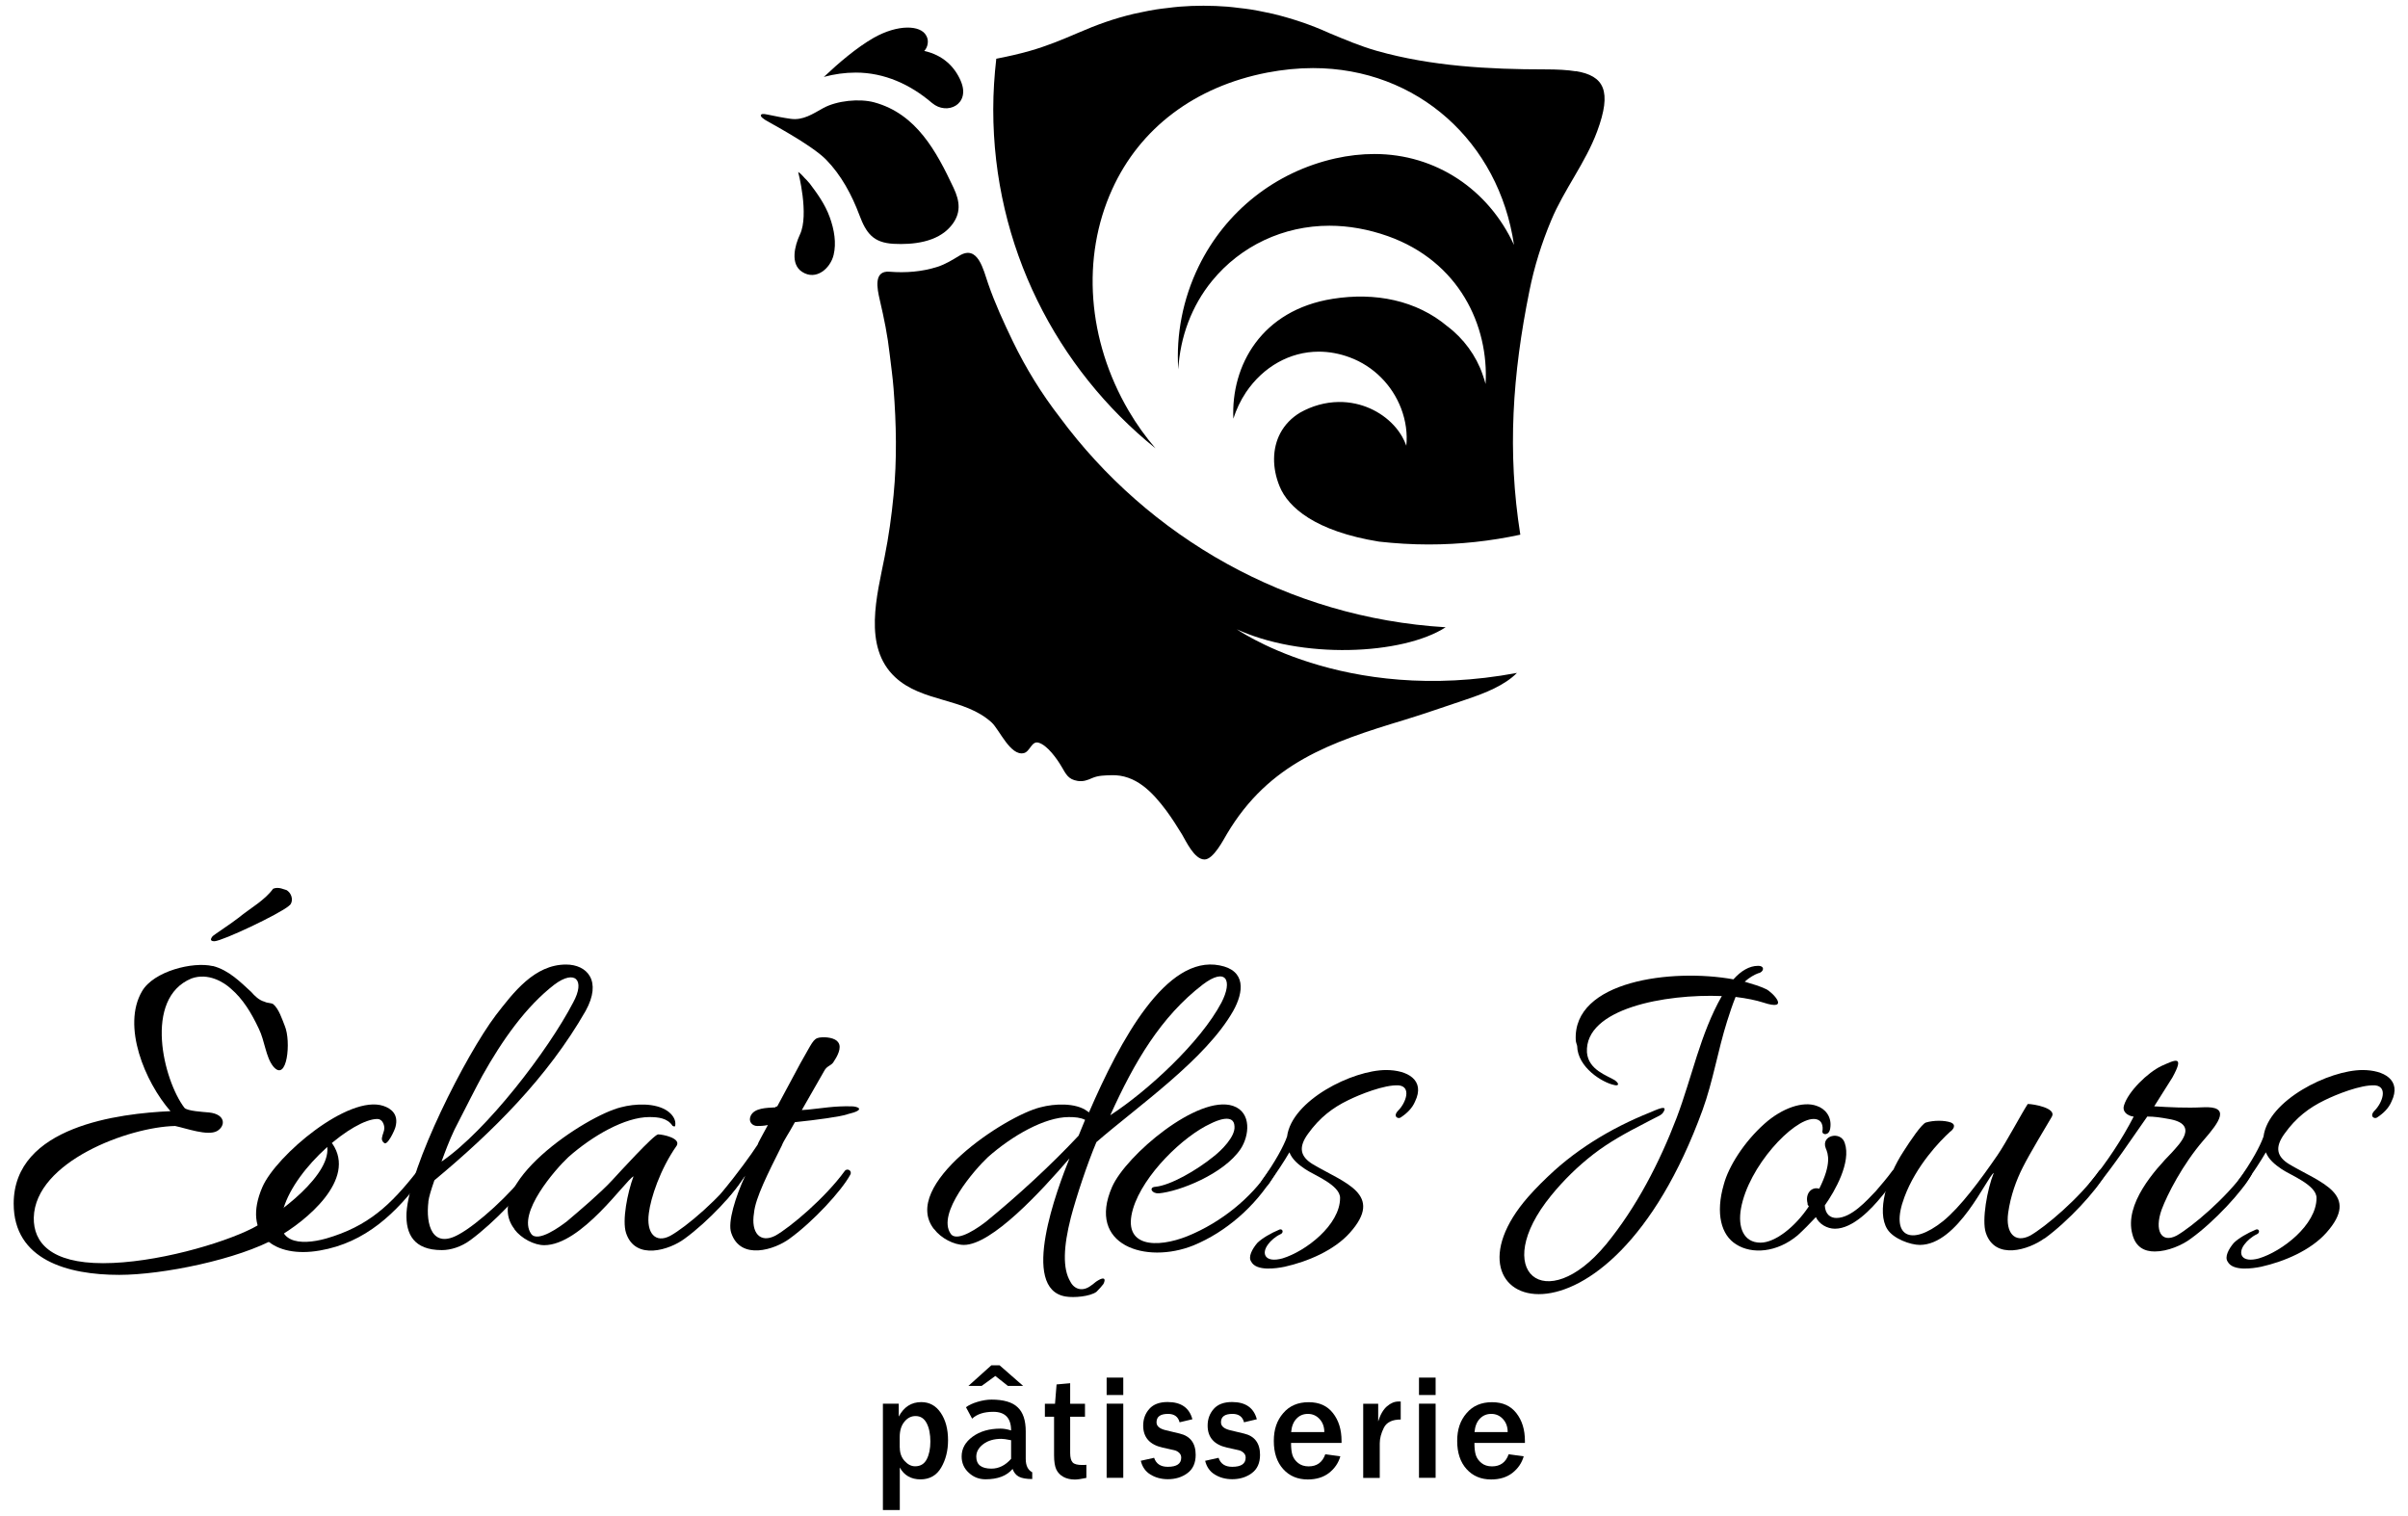 <?xml version="1.0" encoding="UTF-8"?>
<svg id="logo" data-name="logo" xmlns="http://www.w3.org/2000/svg" width="278" height="175" viewBox="0 0 278 175">
  <defs>
    <style>
      .cls-1 {
        fill: none;
      }
    </style>
  </defs>
  <g id="e-logo" data-name="e-logo">
    <g>
      <g>
        <g>
          <path d="m24.55,111.52c1.88.48,3.22,1.88,4.46,3.01.37.43.91.97,1.56,1.13.27.16.7.11.97.27.65.54,1.02,1.72,1.34,2.52.75,1.77.27,6.6-1.34,4.67-.86-1.08-.97-2.95-1.66-4.35-.86-1.83-1.83-3.43-3.22-4.62-.81-.75-2.63-1.88-4.56-1.18-5.58,2.31-3.22,11.76-.81,14.93.32.38,2.2.48,2.85.54,1.93.21,1.93,1.56.91,2.15-1.08.59-3.54-.32-4.83-.59-5.37.11-16.16,4.13-16.32,10.58-.05,2.9,1.99,5.26,8,5.26s13.75-2.26,17.24-4.03c2.9-1.5,9.4-6.34,8.59-9.66-.05-.27.49-.27.64-.11,2.85,4.13-3.06,8.97-6.39,10.85-4.46,2.52-13.21,4.3-18.21,4.3-5.96,0-12.19-1.72-12.19-8.22,0-8.97,12.24-10.42,18.1-10.68-2.95-3.38-5.64-9.83-3.28-13.85,1.34-2.31,5.86-3.44,8.16-2.9Zm8.86-6.98c.43-.32.43-1.29-.32-1.77-.27-.05-.91-.43-1.56-.16-.97,1.34-2.58,2.2-4.03,3.38-.59.48-2.85,1.98-2.95,2.09-.16.21-.43.59.21.59.97-.05,7.46-3.12,8.59-4.08l.05-.06Z"/>
          <path d="m36.9,144.38c-5.15.91-9.02-1.77-6.6-7.35,1.61-3.65,9.94-10.69,13.96-9.35.96.32,1.77,1.02,1.4,2.42-.06.32-.97,2.31-1.34,1.83-.22-.16-.27-.43-.22-.59.06-.38.27-.75.27-1.08,0-.48-.27-1.07-.81-1.07-2.74,0-9.39,5.48-10.84,10.36-1.24,3.97,1.88,4.3,4.94,3.44,4.83-1.4,7.46-3.87,10.52-7.79.27-.32.54-.11.65-.11.27.11.11.59,0,.81-3.06,4.13-6.61,7.57-11.92,8.48Z"/>
          <path d="m49.46,138.74c-.32,2.63.43,5.53,3.54,3.76,2.09-1.13,6.07-4.73,7.89-7.3.27-.38.91-.05.59.54-1.07,1.88-4.45,5.42-7.14,7.41-1.08.81-2.31,1.18-3.33,1.18-3.22,0-4.19-1.83-4.08-4.3.33-5.37,6.82-18.2,10.31-22.82,2.04-2.63,4.46-5.85,8.11-5.85,2.42,0,4.19,1.88,2.25,5.37-4.4,7.68-10.74,13.96-17.45,19.54-.37,1.07-.64,1.93-.7,2.47Zm1.5-4.62c5.26-3.6,12.35-12.88,15.2-18.36,1.45-2.63.22-3.86-2.15-2.09-3.27,2.52-6.01,6.39-8.32,10.52-.59,1.07-1.99,3.81-3.22,6.23-.59,1.24-1.07,2.52-1.5,3.7Z"/>
          <path d="m59.4,141.91c-3.97-5.05,8.27-13.1,12.29-14.07,1.61-.43,3.97-.54,5.37.43.54.38.91.91.91,1.45,0,.38-.06.38-.32.27-.59-.91-1.66-1.02-2.69-1.02-2.79,0-6.55,2.15-9.34,4.62-1.5,1.4-5.96,6.5-4.3,8.86.75,1.07,3.38-.86,4.14-1.45,1.39-1.18,3.81-3.22,5.2-4.72.75-.81,4.84-5.31,5.32-5.31.54,0,2.63.43,2.15,1.29-1.93,2.74-3.01,6.07-3.22,7.79-.32,2.31.75,3.54,2.47,2.63,1.77-.97,5.8-4.35,8-7.46.27-.38.91-.05.64.43-.97,1.88-4.3,5.42-6.98,7.36-1.72,1.29-5.69,2.58-6.76-.65-.48-1.45.16-4.67.86-6.55-.91.43-6.01,7.95-10.31,7.95-1.13,0-2.63-.75-3.44-1.83Z"/>
          <path d="m97.84,128.65c-.8.27-3.54.65-6.07.91-.7,1.29-1.34,2.2-1.5,2.68-1.61,3.22-3.06,6.07-3.22,7.79-.38,2.31.7,3.54,2.47,2.63,1.72-.97,5.74-4.35,8-7.46.27-.38.91-.05.64.43-1.02,1.88-4.3,5.42-6.98,7.36-1.72,1.29-5.69,2.58-6.76-.65-.43-1.23.48-4.13,1.61-6.6-.48.59-.97,1.4-2.1,2.69-.54.59-1.07-.11-.59-.75,1.88-2.31,3.33-4.3,4.13-5.53,0-.11.48-.97,1.18-2.26-.54.11-.96.11-1.23.11-.54,0-1.07-.48-.75-1.18.43-.91,1.82-.91,2.85-.97.05-.11.1-.11.21-.11l2.68-4.99c1.34-2.31,1.45-2.84,2.2-2.96.8-.11,1.82.05,2.15.54.49.64-.16,1.71-.48,2.2-.27.53-.81.48-1.13,1.12l-2.58,4.51.7-.05c1.67-.16,3.01-.43,5.05-.38.65,0,1.78.38-.48.91Z"/>
          <path d="m107.83,141.91c-3.97-5.05,8.27-13.1,12.3-14.07,1.61-.43,4.03-.54,5.37.43l.22.16c3.6-8.32,8.91-18.2,15.09-16.97,3.06.59,2.79,3.06,1.56,5.26-3.17,5.58-10.95,10.95-15.79,15.14-1.07,2.53-2.31,6.28-2.95,8.7-.86,3.38-.97,5.91-.06,7.41.43.86,1.4,1.23,2.42.43.27-.16.43-.38.81-.59.64-.38.91-.21.59.43-.21.27-.48.59-.81.91-.75.54-2.58.7-3.54.54-5.37-.86-.97-12.46.43-15.95-3.28,3.81-8.97,9.99-12.19,9.99-1.13,0-2.63-.75-3.44-1.83Zm15.57-12.94c-2.79,0-6.55,2.15-9.34,4.62-1.5,1.4-5.96,6.5-4.3,8.86.75,1.07,3.38-.86,4.13-1.45,3.6-2.95,7.41-6.44,10.63-9.88l.75-1.83c-.54-.27-1.18-.32-1.88-.32Zm17.61-13.21c1.34-2.58.54-4.13-2.15-2.09-4.83,3.71-7.89,8.91-10.68,15.09,4.3-2.79,10.42-8.43,12.83-13Z"/>
          <path d="m133.77,137.77c-.81.06-1.18-.7-.38-.75,1.72-.16,4.73-1.88,6.71-3.49.91-.7,2.53-2.31,2.42-3.49-.05-1.5-1.99-.7-2.74-.32-3.17,1.45-7.79,5.91-8.97,9.83-1.34,4.51,2.79,4.57,6.28,3.17,3.97-1.61,7.41-4.51,9.34-7.46.21-.27.49-.27.59-.16.27.11.27.38.05.64-2.15,3.54-5.53,6.5-9.29,8.05-5.48,2.2-12.35,0-9.39-6.76,1.61-3.65,9.93-10.69,13.96-9.35,2.2.75,1.88,3.49.86,5-1.93,2.85-7.03,4.89-9.45,5.1Z"/>
          <path d="m146.39,143.68c-.81,1.07-.33,2.15,1.66,1.61,2.69-.81,6.66-3.87,6.66-6.98,0-1.5-3.01-2.63-4.03-3.33-.81-.54-1.5-1.13-1.82-1.94-.59,1.02-1.45,2.31-2.42,3.71-.48.59-1.13.11-.75-.48,1.55-2.15,2.52-3.97,2.9-5.05.54-4.19,7.57-7.68,11.44-7.68,2.42,0,4.56,1.13,3.33,3.65-.32.75-.91,1.34-1.66,1.83-.27.21-.96-.11-.27-.81.86-.86,1.56-2.74.05-2.9-1.66-.1-4.56,1.08-5.85,1.72-1.77.86-3.27,1.99-4.62,3.87-1.13,1.56-.92,2.63.59,3.54,3.65,2.15,8.22,3.44,4.24,7.89-1.82,2.04-4.88,3.33-7.52,3.92-1.02.21-3.28.54-3.87-.59-.38-.54.11-1.45.7-2.15.54-.54,1.55-1.13,2.58-1.56.38-.11.49.38.11.54-.59.27-1.13.75-1.45,1.18Z"/>
          <path d="m208.69,138.96c-.32-1.12.43-1.99,1.34-1.72,1.45-2.9,1.02-4.03.75-4.67-.59-1.51,1.77-2.04,2.2-.59.75,2.2-1.13,5.53-2.31,7.19.05,1.02.64,1.45,1.34,1.45,1.72,0,3.49-1.99,4.56-3.11.64-.75,1.34-1.56,1.88-2.31.27-.38.91-.05.64.43-.32.64-1.02,1.5-1.83,2.47-1.18,1.45-3.33,3.76-5.42,3.76-.91,0-1.83-.54-2.2-1.34-.7.75-1.39,1.45-2.09,2.09-2.42,2.04-5.32,2.2-7.09,1.07-1.77-1.07-2.42-3.6-1.45-6.93.54-2.04,2.31-4.89,4.72-7.03,1.99-1.77,4.41-2.63,6.01-2.04.97.32,1.77,1.24,1.56,2.58-.11.86-.91.81-.91.38.11-.59,0-1.45-1.02-1.45-2.36,0-7.52,5.48-8.38,10.36-.37,2.1.27,3.92,2.26,3.92,1.66,0,3.97-1.77,5.58-4.19-.06-.11-.16-.16-.16-.32Z"/>
          <path d="m236.02,142.98c-1.77,1.29-5.69,2.58-6.76-.65-.48-1.45.16-5.05.92-6.92-.81.53-4.14,8.32-8.54,8.32-1.07,0-3.06-.7-3.76-1.83-1.24-1.99-.06-6.01,1.88-8.97.75-1.18,2.09-3.17,2.58-3.33.91-.27,2.15-.27,2.9,0,.64.27.27.81-.11,1.07-1.18,1.07-3.92,3.92-5.26,7.52-1.72,4.56.7,5.8,4.46,2.79,1.98-1.61,4.29-4.72,6.28-7.62.96-1.39,2.79-4.83,3.49-5.9.7,0,3.33.48,2.79,1.45-.64,1.08-2.63,4.4-3.33,5.8-.8,1.56-1.45,3.38-1.72,5.32-.32,2.31.75,3.54,2.53,2.63,1.72-.97,5.74-4.35,7.95-7.46.27-.38.97-.05.7.43-1.02,1.88-4.3,5.42-6.98,7.36Z"/>
          <path d="m241.34,136.49c1.93-2.37,3.6-4.89,4.99-7.57-.8-.1-1.34-.64-1.12-1.29.48-1.61,2.74-3.81,4.35-4.57,1.55-.69,2.69-1.29,1.24,1.34l-2.1,3.33c1.82.11,3.7.21,5.64.11,3.22-.16,1.93,1.66.05,3.81-2.41,2.79-4.19,6.28-4.83,8-.86,2.42-.05,3.92,1.72,3.01,1.72-.97,5.75-4.35,7.95-7.46.27-.38.97-.05.7.43-1.02,1.88-4.29,5.42-6.98,7.36-.97.75-2.69,1.5-4.19,1.5-1.18,0-2.2-.49-2.58-1.99-.96-3.49,2.58-7.41,4.57-9.45.8-.91,3.27-3.28-.43-3.87-.86-.16-1.61-.27-2.42-.27-1.93,2.74-3.76,5.53-5.91,8.16-.54.7-1.45.43-.64-.59Z"/>
          <path d="m259.11,143.68c-.8,1.07-.32,2.15,1.67,1.61,2.69-.81,6.66-3.87,6.66-6.98,0-1.5-3.01-2.63-4.03-3.33-.8-.54-1.5-1.13-1.82-1.94-.59,1.02-1.45,2.31-2.42,3.71-.48.59-1.13.11-.75-.48,1.55-2.15,2.52-3.97,2.9-5.05.54-4.19,7.57-7.68,11.44-7.68,2.42,0,4.56,1.13,3.33,3.65-.32.75-.91,1.34-1.66,1.83-.27.21-.96-.11-.27-.81.86-.86,1.56-2.74.05-2.9-1.66-.1-4.56,1.08-5.85,1.72-1.77.86-3.28,1.99-4.62,3.87-1.13,1.56-.92,2.63.59,3.54,3.65,2.15,8.21,3.44,4.24,7.89-1.82,2.04-4.88,3.33-7.52,3.92-1.02.21-3.28.54-3.87-.59-.37-.54.11-1.45.7-2.15.54-.54,1.55-1.13,2.58-1.56.38-.11.48.38.11.54-.59.27-1.13.75-1.45,1.18Z"/>
          <path d="m203.89,114.2c-.65-.32-1.55-.59-2.47-.86.54-.48,1.12-.81,1.55-.97.64-.1.86-.86,0-.86-1.02,0-1.98.59-2.85,1.56-7.08-1.29-18.57.16-18.2,7.03,0,.22.16.59.16.65.05,2.52,2.95,4.24,4.24,4.51.54.16.7-.11.11-.54-.86-.54-3.06-1.18-3.22-3.22-.27-5.05,9.02-6.77,15.57-6.5-2.49,4.37-3.45,9.4-5.22,14.07-1.97,5.16-4.66,10.36-8.15,14.61-6.98,8.43-13.48,3.12-6.34-5.64,1.46-1.79,3.08-3.38,4.9-4.79,1.83-1.41,3.81-2.49,5.86-3.54.53-.27.78-.42,1.31-.68.25-.12.68-.31.84-.55.78-1.13-.98-.24-1.4-.08-.6.24-1.19.49-1.77.75-1.13.51-2.24,1.07-3.32,1.68-2.16,1.23-4.22,2.67-6.07,4.34-1.04.95-2.07,1.96-3,3.02-11.28,12.89,9.07,20.35,20.14-10.04,1.2-3.3,1.77-6.89,2.83-10.24.3-.95.61-1.89.98-2.81,1.29.16,2.36.38,3.17.64,3.22,1.07,1.13-1.18.32-1.56Z"/>
        </g>
        <g>
          <path d="m103.88,174.34h-1.95v-12.28h1.83v1.49c.59-1.11,1.45-1.67,2.6-1.67.94,0,1.69.41,2.25,1.24.56.83.84,1.88.84,3.16,0,1.21-.27,2.27-.8,3.17-.53.9-1.33,1.35-2.39,1.35s-1.89-.46-2.38-1.37v4.91Zm0-7.22c0,.62.18,1.14.55,1.55.37.41.77.62,1.22.62.61,0,1.06-.27,1.34-.81.28-.54.42-1.22.42-2.05s-.14-1.58-.43-2.12c-.29-.55-.71-.82-1.28-.82-.51,0-.94.22-1.3.67-.36.45-.53,1.03-.53,1.76v1.22Z"/>
          <path d="m116.89,169.61c-.68.79-1.71,1.18-3.11,1.18-.75,0-1.4-.25-1.94-.76-.55-.5-.82-1.13-.82-1.88,0-.9.42-1.66,1.27-2.28.85-.62,1.92-.93,3.23-.93.36,0,.76.07,1.21.21,0-1.43-.69-2.15-2.06-2.15-1.06,0-1.87.26-2.44.79l-.71-1.32c.32-.24.76-.45,1.33-.62.57-.17,1.11-.26,1.62-.26,1.38,0,2.39.29,3.01.88.63.58.94,1.51.94,2.79v3.17c0,.78.25,1.29.75,1.55v.78c-.69,0-1.2-.09-1.54-.27-.34-.18-.58-.48-.73-.9Zm-.53-9.6l-1.45-1.15-1.58,1.15h-1.53l2.65-2.38h.95l2.72,2.38h-1.75Zm.37,6.27c-.53-.11-.91-.16-1.12-.16-.85,0-1.55.2-2.09.61-.54.41-.81.89-.81,1.45,0,.92.58,1.38,1.75,1.38.85,0,1.61-.38,2.27-1.13v-2.14Z"/>
          <path d="m125.42,169.12v1.51c-.57.12-1.02.19-1.33.19-.51,0-.96-.11-1.33-.31-.37-.21-.64-.49-.81-.85-.17-.36-.26-.91-.26-1.66v-4.43h-1.06v-1.5h1.17l.18-2.23,1.57-.14v2.37h1.71v1.5h-1.71v4.18c0,.54.1.9.29,1.1.19.2.56.29,1.1.29.15,0,.31,0,.48-.02Z"/>
          <path d="m129.68,161.06h-1.92v-2.01h1.92v2.01Zm0,9.56h-1.92v-8.56h1.92v8.56Z"/>
          <path d="m131.67,168.66l1.57-.35c.24.7.76,1.04,1.58,1.04,1.03,0,1.55-.35,1.55-1.06,0-.23-.08-.41-.24-.56-.16-.15-.35-.25-.57-.3l-1.34-.3c-1.49-.33-2.24-1.18-2.24-2.54,0-.76.24-1.4.71-1.93.47-.53,1.18-.79,2.11-.79,1.56,0,2.51.67,2.86,1.99l-1.48.35c-.16-.64-.6-.97-1.33-.97-.89,0-1.33.32-1.33.97,0,.45.36.75,1.08.92l1.59.38c1.23.29,1.85,1.11,1.85,2.46,0,.94-.32,1.65-.95,2.11-.63.47-1.39.7-2.26.7-.75,0-1.42-.18-2-.53-.58-.35-.96-.89-1.13-1.61Z"/>
          <path d="m139.12,168.66l1.56-.35c.24.7.76,1.04,1.58,1.04,1.03,0,1.55-.35,1.55-1.06,0-.23-.08-.41-.24-.56-.16-.15-.35-.25-.57-.3l-1.34-.3c-1.49-.33-2.24-1.18-2.24-2.54,0-.76.24-1.4.71-1.93.47-.53,1.18-.79,2.11-.79,1.56,0,2.51.67,2.86,1.99l-1.48.35c-.16-.64-.6-.97-1.33-.97-.89,0-1.33.32-1.33.97,0,.45.36.75,1.07.92l1.59.38c1.23.29,1.85,1.11,1.85,2.46,0,.94-.32,1.65-.95,2.11-.63.47-1.39.7-2.26.7-.76,0-1.42-.18-2-.53-.58-.35-.96-.89-1.13-1.61Z"/>
          <path d="m153.01,167.9l1.73.24c-.22.77-.66,1.41-1.31,1.92-.65.5-1.47.75-2.45.75-1.18,0-2.12-.4-2.84-1.2-.72-.8-1.08-1.88-1.08-3.24s.36-2.37,1.08-3.21c.72-.85,1.7-1.27,2.94-1.27s2.15.42,2.81,1.26c.66.84.99,1.91.99,3.22v.22h-5.83c0,.58.05,1.05.16,1.4.11.35.33.66.65.92.33.26.73.39,1.22.39.95,0,1.59-.46,1.92-1.39Zm-.12-2.56c0-.62-.19-1.12-.55-1.51-.36-.39-.81-.59-1.34-.59s-.97.18-1.32.55c-.35.36-.56.88-.62,1.55h3.83Z"/>
          <path d="m159.3,170.63h-1.92v-8.56h1.73v2.04c.25-.8.59-1.38,1.02-1.75.43-.37.87-.55,1.33-.55.06,0,.15,0,.25,0v2.08c-.97,0-1.62.31-1.94.94-.32.63-.48,1.24-.48,1.82v3.97Z"/>
          <path d="m165.74,161.06h-1.92v-2.01h1.92v2.01Zm0,9.56h-1.92v-8.56h1.92v8.56Z"/>
          <path d="m174.18,167.9l1.73.24c-.22.77-.66,1.41-1.31,1.92-.65.5-1.47.75-2.45.75-1.18,0-2.12-.4-2.84-1.2-.72-.8-1.08-1.88-1.08-3.24s.36-2.37,1.08-3.21c.72-.85,1.7-1.27,2.94-1.27s2.15.42,2.81,1.26c.66.84.99,1.91.99,3.22v.22h-5.83c0,.58.05,1.05.16,1.4.11.35.33.66.65.92s.73.39,1.22.39c.95,0,1.59-.46,1.92-1.39Zm-.12-2.56c0-.62-.19-1.12-.55-1.51-.36-.39-.81-.59-1.34-.59s-.97.18-1.32.55c-.35.36-.56.88-.62,1.55h3.83Z"/>
        </g>
        <g>
          <path d="m110.93,9.37c-.72-1.69-2.08-3.01-4.23-3.49.41-.4.58-1.21.23-1.77-.64-1.23-3.29-1.32-6.07.26-1.98,1.13-4.1,2.96-5.67,4.44-.03.02-.06.04-.09.06.01,0,.02,0,.04,0,0,0,0,0,0,0,0,0,0,0,.01,0,1.15-.31,2.39-.49,3.65-.49,3.32,0,6.31,1.38,8.79,3.5,1.74,1.49,4.48.17,3.34-2.5Z"/>
          <path d="m142.54,72.54c7.65,3.64,19.41,3.08,24.36-.12-18.25-1.1-34.32-10.4-44.56-24.26-2.11-2.73-3.89-5.62-5.4-8.73-1.05-2.18-2.07-4.39-2.86-6.68-.56-1.62-1.18-4.53-3.32-3.23-.83.5-1.59.98-2.52,1.28-1.78.58-3.7.72-5.55.57-1.87-.15-1.42,1.96-1.13,3.22.52,2.24.9,4.07,1.16,6.36.15,1.3.34,2.6.44,3.91.32,4.09.4,8.22,0,12.31-.23,2.38-.56,4.77-1.03,7.11-.86,4.4-2.56,10.4,1.22,13.91,3.14,2.92,7.98,2.35,11.13,5.22.89.81,2.17,3.91,3.72,3.54.71-.17.89-1.42,1.68-1.21,1.04.28,2.18,1.93,2.65,2.73.55.93.78,1.51,1.88,1.69.63.1,1.12-.08,1.68-.33.71-.31,1.44-.3,2.19-.33,2.85-.1,4.78,1.97,6.36,4.08.65.88,1.24,1.81,1.81,2.74.47.78,1.43,2.92,2.61,2.91,1.02,0,2.18-2.27,2.58-2.94,4.87-8.21,12-10.6,20.48-13.17,2.45-.74,4.77-1.58,6.99-2.31,2.48-.82,4.61-1.71,6.02-3.12-20.11,3.78-32.59-5.2-32.59-5.2Z"/>
          <path d="m95.79,25.07c-.55-1.52-1.46-2.75-2.3-3.87-.11-.14-.25-.28-.37-.42-.31-.27-.61-.73-.97-.92,0,0,1.29,4.92.2,7.22-.61,1.3-1.13,3.4.24,4.3,1.63,1.07,3.28-.4,3.65-1.95.33-1.37.08-2.9-.45-4.36Z"/>
          <path d="m109.75,26.14c1.26-1.47,1.08-2.89.33-4.47-1.98-4.2-4.28-8.52-9.14-9.85-1.72-.47-4.34-.2-5.9.66-1.19.66-2.32,1.44-3.75,1.24-.88-.12-1.74-.3-2.62-.48-.17-.03-.65-.16-.79-.01-.22.22.4.56.53.66.25.18,5.22,2.77,6.97,4.55,1.75,1.79,2.97,4.08,3.84,6.4.78,2.08,1.59,3.18,3.94,3.31,2.24.12,5.02-.18,6.58-2Z"/>
          <path d="m181.92,8.23c-.97-.16-2.15-.22-3.52-.22-6.49,0-13.14-.36-19.42-2.13-1.91-.54-3.72-1.31-5.54-2.07-2.08-.95-4.25-1.67-6.46-2.21-.3-.07-.6-.13-.9-.19-.56-.12-1.12-.23-1.69-.32-.44-.07-.88-.12-1.33-.17-.45-.05-.9-.12-1.35-.15-1.79-.14-3.71-.15-5.55,0-.45.03-.9.1-1.35.15-.44.05-.89.1-1.33.17-.57.09-1.13.2-1.69.32-.3.06-.6.12-.9.19-2.24.53-4.24,1.24-6.47,2.21-1.81.78-3.63,1.53-5.54,2.07-1.27.36-2.56.65-3.86.9-.22,1.92-.35,3.87-.35,5.86,0,15.81,7.31,29.91,18.73,39.12-1.14-1.32-2.18-2.77-3.1-4.34-4.76-8.13-5.48-17.68-1.91-25.54,3.21-7.1,9.58-11.89,17.91-13.5,1.78-.34,3.56-.52,5.28-.52,12.06,0,21.47,8.54,23.21,20.42-2.95-6.41-9.04-10.5-16.11-10.5-1.48,0-3,.17-4.52.51-6.91,1.55-12.66,6.09-15.77,12.46-1.84,3.77-2.62,7.9-2.36,11.9.22-3.76,1.54-7.33,3.9-10.22,3.31-4.05,8.25-6.37,13.55-6.37,2.23,0,4.5.41,6.74,1.2,8.24,2.93,11.68,10.33,11.29,17.07-.1-.36-.21-.72-.34-1.08-.74-2.18-2.22-4.19-4.05-5.56-3.59-3.03-8.37-3.97-13.26-3.19-8.22,1.3-11.75,7.69-11.47,13.84.34-1.06.82-2.09,1.46-3.05,2-2.96,5.08-4.69,8.4-4.69,1.19,0,2.4.22,3.58.66,2.75,1.02,4.9,3.2,5.93,5.9.54,1.42.74,2.9.6,4.3-.13-.36-.29-.71-.49-1.06-1.07-1.86-3.07-3.29-5.36-3.79-.64-.14-1.3-.21-1.96-.2-1.55.02-3.07.45-4.44,1.22-.99.59-1.77,1.39-2.3,2.38-.93,1.76-.96,4-.08,6.14.99,2.44,4.14,5.19,11.47,6.38,1.88.21,3.79.33,5.73.33,3.63,0,7.17-.39,10.59-1.13-1.52-9.57-.9-18.52,1.05-28.14.56-2.8,1.41-5.52,2.52-8.16,1.47-3.53,3.96-6.64,5.3-10.26,1.74-4.69.8-6.42-2.46-6.96Z"/>
        </g>
      </g>
      <rect class="cls-1" width="278" height="175"/>
    </g>
  </g>
</svg>